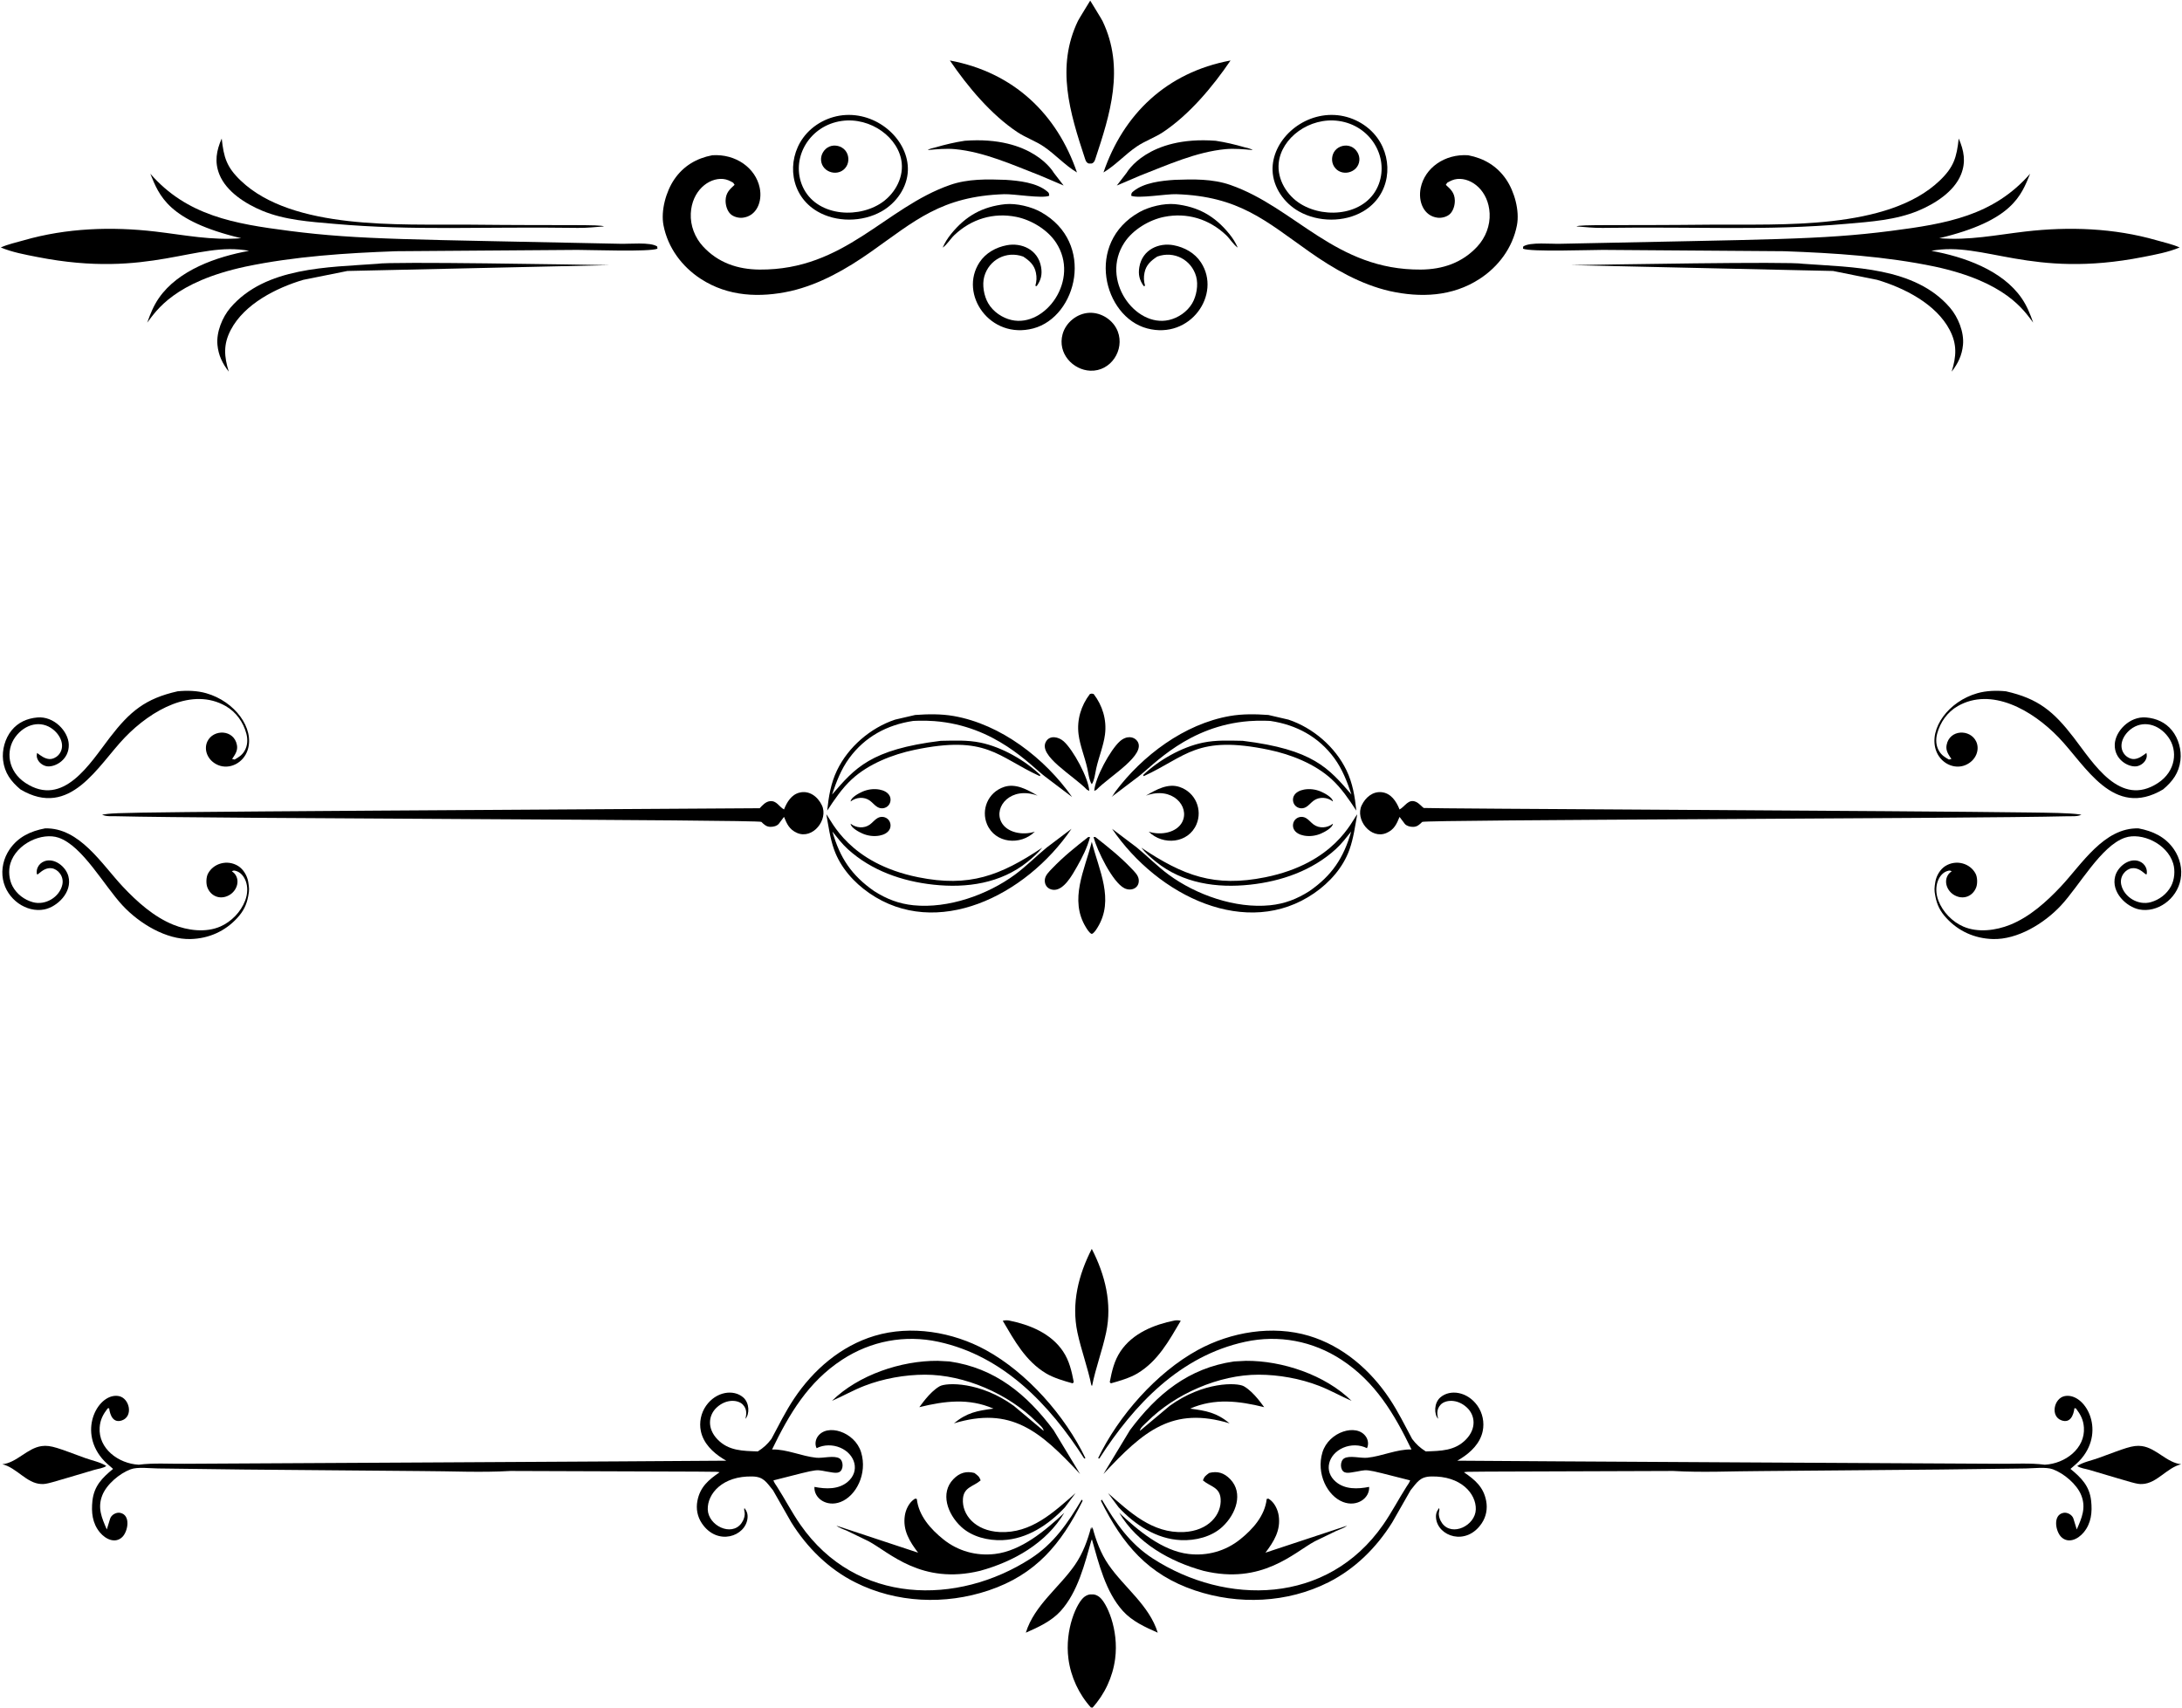 <?xml version='1.0' encoding='utf-8'?>
<svg xmlns="http://www.w3.org/2000/svg" enable-background="new 0 0 5003.569 3917.776" version="1.1" viewBox="0 0 5003.6 3917.8"> <path d="m2012.2 1876.1c-6.441 3.732-11.298 10.25-17.445 14.721-13.278 9.657-31.606 8.012-44.169-1.86 0.525 9.354 19.805 19.365 27.227 22.573 12.18 5.265 25.899 7.109 38.984 4.71 9.597-1.76 19.596-6.372 23.642-15.251 3.141-6.895 1.818-15.592-3.233-21.24-5.616-6.281-15.877-8.942-25.005-3.652z"/> <path d="m2994.9 1876.1c6.441 3.732 11.298 10.25 17.446 14.721 13.278 9.657 31.606 8.012 44.169-1.86-0.525 9.354-19.805 19.365-27.227 22.573-12.18 5.265-25.899 7.109-38.984 4.71-9.597-1.76-19.596-6.372-23.641-15.251-3.142-6.895-1.818-15.592 3.233-21.24 5.616-6.281 15.877-8.942 25.005-3.652z"/> <path d="m2012.2 1850.8c-6.441-3.732-11.298-10.25-17.445-14.721-13.278-9.657-31.606-8.012-44.169 1.86 0.525-9.354 19.805-19.365 27.227-22.573 12.18-5.265 25.899-7.109 38.984-4.71 9.597 1.76 19.596 6.372 23.642 15.251 3.141 6.895 1.818 15.592-3.233 21.24-5.616 6.281-15.877 8.942-25.005 3.652z"/> <path d="m2994.9 1850.8c6.441-3.732 11.298-10.25 17.446-14.721 13.278-9.657 31.606-8.012 44.169 1.86-0.525-9.354-19.805-19.365-27.227-22.573-12.18-5.265-25.899-7.109-38.984-4.71-9.597 1.76-19.596 6.372-23.641 15.251-3.142 6.895-1.818 15.592 3.233 21.24 5.616 6.281 15.877 8.942 25.005 3.652z"/> <path d="m2499.6 1919.7-4.031-0.307c-28.91 22.624-57.469 45.483-82.842 72.124-6.73 7.066-15.674 15.288-16.769 25.486-1.305 12.213 6.225 22.122 18.863 23.508 24.402 2.678 44.574-34.998 54.604-52.509 12.207-21.312 23.829-44.456 30.176-68.303z"/> <path d="m2507.6 1919.7 4.031-0.307c28.91 22.624 57.469 45.483 82.842 72.124 6.729 7.065 15.671 15.285 16.768 25.48 2.099 19.505-17.057 27.729-32.818 19.899-27.325-13.57-62.877-87.338-70.824-117.2z"/> <path d="m2492.6 1811 5.22 2.713c-1.629-29.3-36.723-94.113-58.709-113.72-11.305-10.076-31.843-15.12-40.772 1.058-17.836 32.315 62.737 77.302 94.262 109.95z"/> <path d="m2514.5 1811-5.22 2.713c1.629-29.3 36.723-94.113 58.71-113.72 15.487-13.804 32.363-11.143 39.898-0.585 22.224 31.143-63.775 80.926-93.388 111.59z"/> <path d="m2379.4 1824.6c-23.929-14.128-50.722-28.824-77.174-19.917-37.075 12.484-52.759 52.649-38.84 85.515 18.63 43.988 76.61 49.494 109.57 17.018-28.195 9.22-64.503 2.097-76.889-22.289-17.962-35.365 22.51-82.642 83.33-60.327z"/> <path d="m2627.7 1824.6c23.93-14.128 50.723-28.824 77.175-19.917 37.075 12.484 52.759 52.649 38.84 85.515-18.63 43.988-76.61 49.494-109.57 17.018 28.195 9.22 64.503 2.097 76.889-22.289 17.962-35.365-22.51-82.642-83.331-60.327z"/> <path d="m2503.6 1590.6-4.259 0.868c-20.345 26.435-30.294 59.192-26.06 92.639 3.251 25.673 14.338 52.213 20.027 77.745 1.93 8.675 4.524 29.068 10.291 36.567 5.768-7.499 8.362-27.891 10.291-36.567 5.69-25.532 16.776-52.072 20.027-77.745 4.234-33.447-5.715-66.204-26.06-92.639l-4.259-0.868z"/> <path d="m2503.6 1930.4c-16.147 64.658-52.466 132.58-13.359 196.28 2.865 4.664 8.005 13.087 13.052 14.958 0.102-0.09 0.205-0.18 0.307-0.272 0.102 0.091 0.205 0.182 0.307 0.272 5.046-1.871 10.187-10.295 13.052-14.958 39.107-63.704 2.788-131.62-13.359-196.28z"/> <path d="m2457.1 1900.6-56.646 42.803c-24.792 20.262-47.037 43.186-72.898 62.23-63.195 46.534-153.35 78.327-232.69 70.34-33.577-3.381-61.768-14.298-90.204-32.403-51.87-35.943-78.645-76.264-95.847-136.63 11.152 13.875 22.198 28.44 35.401 40.43 54.236 49.237 124.48 73.613 196.35 81.39 76.275 8.251 154.1-2.908 215.6-52.289 11.809-9.479 24.449-20.692 33.823-32.562-96.349 64.25-167.18 91.415-284.22 67.83-159.4-32.121-198.73-129.75-210.85-144.36 4.833 27.107 8.543 55.11 17.852 81.12 14.652 40.946 45.162 75.123 80.599 99.633 153.75 106.34 358.11 7.627 463.73-147.53z"/> <path d="m2550.1 1900.6 56.646 42.803c24.792 20.262 47.037 43.186 72.898 62.23 63.195 46.534 153.35 78.327 232.69 70.34 33.577-3.381 61.768-14.298 90.205-32.403 51.87-35.943 78.645-76.264 95.847-136.63-11.152 13.875-22.198 28.44-35.401 40.43-54.236 49.237-124.48 73.613-196.35 81.39-76.275 8.251-154.1-2.908-215.6-52.289-11.809-9.479-24.449-20.692-33.823-32.562 96.349 64.25 167.18 91.415 284.22 67.83 159.4-32.121 198.73-129.75 210.85-144.36-4.833 27.107-8.543 55.11-17.852 81.12-14.652 40.946-45.162 75.123-80.599 99.633-153.75 106.34-358.11 7.627-463.73-147.53z"/> <path d="m46.9 1810.3c114.45 68.09 177.35-54.712 239.43-119.15 61.202-63.508 154.55-115.87 231.34-71.926 23.849 13.647 40.191 36.842 47.25 63.141 3.652 13.604 2.883 28.155-4.595 40.314-5.79 9.407-13.033 13.893-22.342 19.12l-5.715-1.235c6.723-10.14 13.445-19.063 11.072-31.923-6.698-36.303-54.21-37.116-67.862-8.229-8.809 18.641 0.245 43.763 24.575 54.056 26.027 11.002 58.049-4.371 67.905-34.628 16.083-49.41-29.04-111.32-95.081-130.12-20.88-5.946-44.075-6.6-65.64-4.393-74.227 16.661-109.47 46.288-155.45 106.11-45.44 59.113-106.37 161.2-193.34 104.05-40.719-26.75-46.128-74.246-23.314-105.35 22.276-30.377 59.197-39.236 86.701-17.253 19.022 15.195 28.472 40.888 11.95 58.871-4.793 5.213-13.243 9.316-20.442 8.912-10.714-0.6-20.005-7.803-28.262-13.994-1.424 6.415-1.196 10.61 2.168 16.602 4.174 7.431 13.014 13.247 21.322 14.121 18.529 1.945 50.379-15.663 49.157-50.216-1.073-30.321-34.074-65.254-72.048-61.884-23.347 2.07-44.162 11.202-59.087 29.611-15.042 18.549-22.341 45.024-19.473 68.664 3.531 29.112 17.882 48.15 39.787 66.728z"/> <path d="m4960.2 1810.3c-114.45 68.09-177.35-54.712-239.43-119.15-61.202-63.508-154.55-115.87-231.34-71.926-23.849 13.647-40.191 36.842-47.25 63.141-3.652 13.604-2.883 28.155 4.595 40.314 5.79 9.407 13.033 13.893 22.342 19.12l5.715-1.235c-6.723-10.14-13.445-19.063-11.072-31.923 6.698-36.303 54.21-37.116 67.862-8.229 8.809 18.641-0.245 43.763-24.575 54.056-26.027 11.002-58.049-4.371-67.906-34.628-16.083-49.41 29.04-111.32 95.082-130.12 20.879-5.946 44.075-6.6 65.64-4.393 74.227 16.661 109.47 46.288 155.46 106.11 45.44 59.113 106.37 161.2 193.34 104.05 40.719-26.75 46.128-74.246 23.314-105.35-22.276-30.377-59.197-39.236-86.701-17.253-19.022 15.195-28.472 40.888-11.95 58.871 4.793 5.213 13.243 9.316 20.442 8.912 10.714-0.6 20.005-7.803 28.263-13.994 1.424 6.415 1.196 10.61-2.168 16.602-4.174 7.431-13.014 13.247-21.322 14.121-18.529 1.945-50.379-15.663-49.157-50.216 1.073-30.321 34.074-65.254 72.048-61.884 23.347 2.07 44.163 11.202 59.087 29.611 15.042 18.549 22.341 45.024 19.473 68.664-3.53 29.112-17.881 48.15-39.787 66.728z"/> <path d="m569.08 2021.6c-2.377-13.557-11.039-28.288-22.967-35.704-24.548-15.263-56.662-6.388-69.246 17.682-4.216 8.063-4.595 22.621-1.445 31.088 7.611 20.421 29.053 29.471 49.388 18.535 17.808-9.57 25.837-32.113 14.605-47.907-2.153-3.027-4.841-5.112-7.752-7.359 4.32-2.146 5.689-1.824 10.425-0.361 18.272 5.649 32.814 34.452 19.998 67.938-9.901 25.876-31.648 48.247-57.01 59.286-33.284 14.493-74.751 9.103-107.59-4.183-44.754-18.109-82.998-52.498-115.77-87.293-48.113-51.075-99.185-135.94-178.46-133.66-33.001 6.192-61.765 19.594-81.243 48.092-13.669 19.998-19.698 45.071-15.177 68.996 8.683 45.961 53.988 76.945 94.957 68.754 28.85-5.764 64.802-38.902 55.031-76.091-5.848-22.231-32.109-42.719-54.688-34.502-7.207 2.627-12.911 7.763-15.957 14.814-2.177 5.039-2.268 9.631-1.739 14.988 3.533 0.275 1.829 0.733 4.799-1.774 8.407-7.098 17.676-13.452 29.355-11.838 14.352 1.99 28.639 18.446 24.322 37.753-6.336 28.297-38.644 48.161-67.793 40-19.528-5.466-36.535-18.438-46.213-36.261-8.219-15.139-10.093-36.174-5.082-52.607 13.957-45.769 72.773-71.968 110.64-58.939 54.964 18.908 104.03 109.81 146.96 155.77 38.387 41.1 99.713 78.312 155.94 76.611 41.495-1.253 78.497-17.636 106.53-48.138 14.121-15.367 21.552-29.94 25.341-50.44 2.849-14.349 2.221-18.3-0.152-33.245z"/> <path d="m4438.1 2021.6c2.377-13.557 11.04-28.288 22.967-35.704 24.548-15.263 56.662-6.388 69.246 17.682 4.216 8.063 4.595 22.621 1.445 31.088-7.611 20.421-29.053 29.471-49.389 18.535-17.809-9.57-25.837-32.113-14.605-47.907 2.153-3.027 4.841-5.112 7.752-7.359-4.32-2.146-5.689-1.824-10.425-0.361-18.272 5.649-32.814 34.452-19.998 67.938 9.901 25.876 31.648 48.247 57.01 59.286 33.285 14.493 74.751 9.103 107.59-4.183 44.754-18.109 82.998-52.498 115.77-87.293 48.113-51.075 99.185-135.94 178.46-133.66 33.002 6.192 61.765 19.594 81.243 48.092 13.669 19.998 19.698 45.071 15.177 68.996-8.683 45.961-53.988 76.945-94.957 68.754-28.851-5.764-64.802-38.902-55.031-76.091 5.848-22.231 32.109-42.719 54.688-34.502 7.207 2.627 12.911 7.763 15.957 14.814 2.177 5.039 2.269 9.631 1.739 14.988-3.533 0.275-1.829 0.733-4.799-1.774-8.407-7.098-17.676-13.452-29.355-11.838-14.352 1.99-28.639 18.446-24.322 37.753 6.336 28.297 38.644 48.161 67.794 40 19.528-5.466 36.535-18.438 46.213-36.261 8.219-15.139 10.093-36.174 5.082-52.607-13.957-45.769-72.773-71.968-110.64-58.939-54.964 18.908-104.03 109.81-146.96 155.77-38.387 41.1-99.713 78.312-155.94 76.611-41.495-1.253-78.497-17.636-106.53-48.138-14.121-15.367-21.551-29.94-25.341-50.44-2.849-14.349-2.221-18.3 0.152-33.245z"/> <path d="m2248.3 1703c-30.493-6.279-59.492-4.624-90.879-4.153-161.97 19.848-197.01 62.838-249.4 123.23 9.934-29.466 20.768-57.997 39.256-83.294 36.026-49.287 87.019-76.514 146.35-85.465 0.485-0.073 23.377-1.604 48.844 0.338 139.93 10.667 219.87 101.33 254.29 127.39 6.695 5.07 55.157 41.766 61.691 46.714-62.212-88.68-163.2-166.79-271.42-185.73-29.163-5.108-59.073-4.562-88.514-2.424l-46.043 10.678c-56.53 18.929-107.27 62.595-133.15 116.4-14.063 29.238-19.211 60.24-22.444 92.26 16.722-25.428 33.772-50.927 56.252-71.709 38.107-35.235 93.286-57.075 143.87-67.649 166.13-34.72 189.36 15.328 287.36 60.308 0 0 1.355-2.467 1.355-2.467-34.269-33.098-87.372-64.118-137.42-74.423z"/> <path d="m2758.8 1703c30.493-6.279 59.492-4.624 90.879-4.153 161.97 19.848 197.01 62.838 249.4 123.23-9.934-29.466-20.767-57.997-39.256-83.294-36.026-49.287-87.019-76.514-146.35-85.465-0.485-0.073-23.377-1.604-48.844 0.338-139.8 10.657-219.53 101.06-254.29 127.39-6.695 5.07-55.157 41.766-61.691 46.714 3.356-2.541 6.099-8.523 8.655-11.936 62.302-83.166 158.22-155.5 262.76-173.8 29.163-5.108 59.073-4.562 88.514-2.424l46.043 10.678c56.53 18.929 107.27 62.595 133.15 116.4 14.063 29.238 19.21 60.24 22.444 92.26-16.722-25.428-33.772-50.927-56.252-71.709-38.107-35.235-93.286-57.075-143.87-67.649-166.13-34.72-189.36 15.328-287.36 60.308 0 0-1.355-2.467-1.355-2.467 34.269-33.098 87.372-64.118 137.42-74.423z"/> <path d="m1833.5 1817.6c-18.826 4.61-29.001 21.871-35.652 38.648-11.844-6.421-16.786-20.783-32.474-18.939-9.667 1.137-16.997 9.383-23.279 16.128-1533.9 9.425-1466.3 9.247-1508 14.692 9.414 4.862 22.472 3.385 32.909 3.685 220.55 5.524 1473.6 7.741 1478.9 12.968 6.21 6.083 11.469 11.209 20.742 11.35 6.553 0.101 14.276-1.658 18.94-6.593l12.253-16.259c6.69 16.447 12.423 29.109 29.766 36.745 36.122 15.894 72.75-30.662 57.043-63.394-9.685-20.19-29.02-34.461-51.193-29.032z"/> <path d="m3167.5 1816.6c22.047 1.895 34.444 20.98 41.869 39.707 12.775-6.926 20.199-25.258 37.753-17.394 7.675 3.438 14.324 12.273 17.931 13.958 3.4 1.588 1113.9 6.517 1390.8 10.362 43.756 0.608 88.022 0.93 113.12 4.392 0.847 0.117 3.414 0.934 4.134 0.563-9.414 4.862-22.472 3.385-32.909 3.685-220.55 5.524-1473.6 7.741-1478.9 12.968-6.21 6.083-11.469 11.209-20.742 11.35-6.553 0.101-14.276-1.658-18.94-6.593l-12.253-16.259c-6.69 16.447-12.423 29.109-29.766 36.745-36.122 15.894-72.75-30.662-57.043-63.394 8.607-17.942 24.94-31.813 44.977-30.091z"/> <path d="m2189.7 342c67.151 6.308 133.28 36.358 195.63 60.587l53.677 22.857-22.75-29.518s-47.557-84.874-203.98-73.109c-22.79 3.429-44.294 8.576-66.418 14.962-4.314 1.246-15.181 3.183-18.242 6.259 20.053-1.785 41.973-3.923 62.075-2.038z"/> <path d="m2810.3 342c-67.151 6.308-133.28 36.358-195.63 60.587l-53.677 22.857 22.75-29.518s47.557-84.874 203.98-73.109c22.79 3.429 44.294 8.576 66.418 14.962 4.314 1.246 15.181 3.183 18.242 6.259-20.053-1.785-41.974-3.923-62.075-2.038z"/> <path d="m601.1 483.18c51.807 21.574 109.47 25.248 164.75 30.106 185.37 16.29 336.02 6.081 559.12 9.321 20.275 0.294 39.85-1.914 60.099-3.367-8.844-4.915-84.811-1.729-313-4.069-153.97-1.272-400.74 12.876-519.87-100.82-32.746-31.255-39.076-53.472-43.781-96.677-12.109 27.622-16.948 53.413-5.333 82.34 15.914 39.627 60.178 67.412 98.004 83.165z"/> <path d="m4398.9 483.18c-51.807 21.574-109.47 25.248-164.75 30.106-185.37 16.29-336.02 6.081-559.12 9.321-20.275 0.294-39.85-1.914-60.099-3.367 8.844-4.915 84.811-1.729 313-4.069 153.97-1.272 400.74 12.876 519.87-100.82 32.746-31.255 39.076-53.472 43.78-96.677 12.109 27.622 16.948 53.413 5.333 82.34-15.914 39.627-60.178 67.412-98.004 83.165z"/> <path d="m865.12 604.95c-112.79 8.253-256.39 7.055-336.67 100.66-18.703 21.805-32.586 56.031-29.827 85.129 2.287 24.137 11.358 42.606 26.004 61.573-10.8-34.918-12.838-62.573 4.586-95.81 31.21-59.546 104.16-96.272 166.13-114.75l101.28-20.358 601.01-13.4c-75.518-1.066-502.26-8.785-532.51-3.049z"/> <path d="m4134.9 604.95c112.79 8.253 256.39 7.055 336.67 100.66 18.703 21.805 32.586 56.031 29.827 85.129-2.287 24.137-11.358 42.606-26.003 61.573 10.8-34.918 12.838-62.573-4.585-95.81-31.21-59.546-104.16-96.272-166.13-114.75l-101.28-20.358-601.01-13.4c75.518-1.066 502.26-8.785 532.51-3.049z"/> <path d="m2500.2 850.1c-39.496-1.585-75.655-39.377-63.554-83.73 7.347-26.93 33.223-47.689 61.106-49.023 27.882-1.334 55.622 16.861 65.506 42.966 16.032 42.34-15.88 91.68-63.058 89.787z"/> <path d="m2333 302.98c19.164 12.738 41.549 20.284 60.394 33.085 26.766 18.183 48.202 42.62 76.211 59.445-45.442-133.07-144.3-229.46-291.42-256.8 40.602 59.728 94.264 124.02 154.81 164.27z"/> <path d="m2667 302.98c-19.164 12.738-41.549 20.284-60.394 33.085-26.766 18.183-48.203 42.62-76.211 59.445 45.442-133.07 144.3-229.46 291.42-256.8-40.601 59.728-94.263 124.02-154.81 164.27z"/> <path d="m2386.9 486.27c-22.199-12.396-55.916-20.455-81.526-18.1-52.472 5.623-90.682 26.784-124.26 68.185-8.067 9.937-14.296 19.819-19.447 31.523 9.87-6.657 17.818-20.284 26.751-28.741 38.987-36.93 89.522-52.383 142.16-41.769 34.282 6.91 71.573 29.343 90.968 58.839 56.042 85.211-24.466 195.3-101.95 177.68-21.552-4.902-42.062-19.045-53.361-38.12-10.038-16.955-14.542-42.747-9.138-61.833 10.752-37.955 50.212-59.625 89.235-45.554 14.758 9.665 25.629 19.392 29.18 37.105 2.149 10.718 1.633 19.443-1.302 29.916l3.038 0.777c10.016-14.024 12.972-26.892 10.082-43.766-6.96-40.565-45.3-56.351-78.539-50.044-24.992 4.742-48.608 17.747-62.767 39.426-47.661 72.977 24.256 177.57 123.42 151.35 100.05-26.46 143.49-196.47 17.458-266.88z"/> <path d="m2613.1 486.27c22.199-12.396 55.916-20.455 81.526-18.1 52.472 5.623 90.682 26.784 124.26 68.185 8.067 9.937 14.296 19.819 19.447 31.523-9.87-6.657-17.818-20.284-26.751-28.741-38.987-36.93-89.521-52.383-142.16-41.769-34.282 6.91-71.573 29.343-90.968 58.839-56.042 85.211 24.466 195.3 101.95 177.68 21.552-4.902 42.062-19.045 53.361-38.12 10.038-16.955 14.542-42.747 9.138-61.833-10.752-37.955-50.212-59.625-89.235-45.554-14.758 9.665-25.629 19.392-29.18 37.105-2.149 10.718-1.633 19.443 1.302 29.916l-3.039 0.777c-10.015-14.024-12.972-26.892-10.082-43.766 6.96-40.565 45.3-56.351 78.539-50.044 24.992 4.742 48.608 17.747 62.767 39.426 47.662 72.977-24.256 177.57-123.42 151.35-100.05-26.46-143.49-196.47-17.458-266.88z"/> <path d="m2500 1.397c-0.028 0.123-26.013 42.175-28.157 46.64-50.661 105.48-18.754 210.1 16.24 315.91 0.898 2.715 1.842 5.537 3.684 7.737 2.509 2.998 5.333 3.818 8.234 3.204 2.9 0.614 5.725-0.206 8.234-3.204 1.844-2.203 2.789-5.032 3.684-7.737 33.226-100.46 68.068-207.99 16.24-315.91-2.144-4.465-28.129-46.517-28.158-46.64z"/> <path d="m1874.2 484.76c43.258 25.366 102.92 25.005 147.26 0.04 33.941-19.109 59.217-55.112 60.402-94.046 2.05-67.378-65.177-130.78-141.9-127.08-38.426 1.854-75.885 21.393-98.426 52.568-38.097 52.691-29.899 131.83 32.669 168.52zm55.674-207.36c67.084-9.584 132.16 38.854 137.91 96.603 3.712 37.251-18.571 74.235-50.507 93.767-58.638 35.861-153.03 24.796-179.21-46.074-23.057-62.406 19.351-133.94 91.811-144.3z"/> <path d="m3125.8 484.76c-43.258 25.366-102.92 25.005-147.26 0.04-33.941-19.109-59.217-55.112-60.402-94.046-2.05-67.378 65.177-130.78 141.9-127.08 38.426 1.854 75.885 21.393 98.426 52.568 38.097 52.691 29.899 131.83-32.668 168.52zm-55.674-207.36c-67.084-9.584-132.16 38.854-137.91 96.603-3.712 37.251 18.571 74.235 50.507 93.767 58.638 35.861 153.03 24.796 179.21-46.074 23.057-62.406-19.351-133.94-91.81-144.3z"/> <path d="m1882.8 367.6c-1.035-13.135 7.146-26.487 19.319-31.53 12.173-5.043 27.399-1.389 35.957 8.63 8.558 10.019 9.787 25.629 2.904 36.864-15.496 25.291-55.849 15.628-58.18-13.963z"/> <path d="m3117.2 367.6c1.034-13.135-7.146-26.487-19.319-31.53s-27.399-1.389-35.957 8.63c-8.558 10.019-9.787 25.629-2.904 36.864 15.496 25.291 55.849 15.628 58.18-13.963z"/> <path d="m2302.8 445.3c22.381-0.744 86.873 10.48 103.2 3.633-0.662-6.08-0.164-6.266-4.886-10.164-24.256-20.034-64.667-24.367-94.892-26.346-42.416-1.603-86.847-2.473-127.48 11.671-149.69 52.1-241.31 195.55-436.95 194.09-50.01-0.376-95.022-15.482-129.63-53.038-18.755-20.35-29.436-47.849-28.082-75.619 2.528-51.96 40.928-82.087 73.998-79.108 8.799 0.796 15.702 4.277 23.207 8.569l3.254 4.835c-12.094 10.985-20.086 18.819-20.637 35.51-0.35 10.573 3.347 23.943 11.194 31.437 6.854 6.549 18.874 9.591 28.083 8.516 31.892-3.727 45.517-36.933 38.909-68.721-9.382-45.1-54.538-78.085-108.74-74.537-36.324 6.944-66.258 24.639-87.26 55.529-18.889 27.789-31.11 71.707-24.59 105.2 10 51.345 42.185 94.672 85.709 122.92 62.551 40.597 135.2 43.457 205.96 27.808 66.614-15.315 128.37-50.778 184.24-90.15 100.42-70.768 161.1-127.25 305.4-132.03z"/> <path d="m2697.2 445.3c-22.381-0.744-86.873 10.48-103.2 3.633 0.662-6.08 0.163-6.266 4.886-10.164 24.256-20.034 64.667-24.367 94.892-26.346 42.416-1.603 86.847-2.473 127.48 11.671 149.69 52.1 241.31 195.55 436.95 194.09 50.01-0.376 95.022-15.482 129.63-53.038 18.755-20.35 29.436-47.849 28.082-75.619-2.528-51.96-40.928-82.087-73.998-79.108-8.8 0.796-15.702 4.277-23.207 8.569l-3.254 4.835c12.094 10.985 20.086 18.819 20.637 35.51 0.35 10.573-3.347 23.943-11.194 31.437-6.854 6.549-18.874 9.591-28.083 8.516-31.892-3.727-45.517-36.933-38.909-68.721 9.382-45.1 54.538-78.085 108.74-74.537 36.324 6.944 66.258 24.639 87.26 55.529 18.889 27.789 31.11 71.707 24.59 105.2-10 51.345-42.185 94.672-85.71 122.92-62.55 40.597-135.2 43.457-205.96 27.808-66.614-15.315-128.37-50.778-184.24-90.15-100.42-70.768-161.1-127.25-305.4-132.03z"/> <path d="m1421.2 559.02c-476.39-10.358-594.98-8.57-757.58-29.522-127.08-16.378-234.85-34.811-318.97-131.14 20.575 50.233 40.375 107.8 208.42 147.91-68.635 5.522-129.41-7.383-196.85-15.267-100.29-11.734-204.11-8.059-301.46 19.99-17.308 4.987-36.577 9.104-52.978 16.483 26.231 11.09 56.039 16.42 83.921 21.909 258.36 50.86 364.58-36.941 485.43-14.177-74.05 13.448-162.34 43.881-206.98 108.57-11.942 17.301-19.659 36.361-26.524 56.109 21.435-28.374 62.448-93.342 225.34-128.47 112.58-23.568 230.77-31.21 345.59-35.316l415.65-3.042c28.726-0.041 165.13 4.987 183.34-2.752l-0.457-5.006c-15.464-10.867-65.054-5.404-85.903-6.278z"/> <path d="m3578.8 559.02c476.39-10.358 594.98-8.57 757.58-29.522 127.08-16.378 234.85-34.811 318.97-131.14-20.575 50.233-40.376 107.8-208.42 147.91 68.635 5.522 129.41-7.383 196.85-15.267 100.29-11.734 204.11-8.059 301.46 19.99 17.308 4.987 36.577 9.104 52.978 16.483-26.231 11.09-56.039 16.42-83.921 21.909-258.36 50.86-364.58-36.941-485.43-14.177 74.05 13.448 162.34 43.881 206.98 108.57 11.942 17.301 19.659 36.361 26.524 56.109-21.435-28.374-62.448-93.342-225.34-128.47-112.58-23.568-230.77-31.21-345.59-35.316l-415.65-3.042c-28.726-0.041-165.13 4.987-183.34-2.752l0.457-5.006c15.464-10.867 65.054-5.404 85.903-6.278z"/> <path d="m3080.3 3319.9c17.146-7.383 37.597-7.329 54.324 1.105 4.153-8.208 2.886-18.588-2.238-26.227-21.166-31.552-85.466-11.597-99.829 35.703-14.934 49.18 11.581 100.29 47.254 113.94 31.591 12.093 61.2-8.272 59.817-34.653-26.569 5.185-55.26 6.083-76.169-11.489-28.99-24.364-17.698-63.509 16.841-78.382z"/> <path d="m1926.9 3319.9c-17.146-7.383-37.597-7.329-54.324 1.105-4.153-8.208-2.886-18.588 2.238-26.227 21.165-31.552 85.466-11.597 99.829 35.703 14.934 49.18-11.581 100.29-47.254 113.94-31.591 12.093-61.2-8.272-59.817-34.653 26.569 5.185 55.26 6.083 76.17-11.489 28.99-24.364 17.698-63.509-16.841-78.382z"/> <path d="m2714.8 3513.3c-72.298 3.478-123.48-45.212-173.93-89.238l24.375 32.658c37.353 39.852 86.539 72.684 142.85 75.134 33.309 1.444 70.424-7.564 95.283-30.828 31.635-29.602 47.894-77.371 17.915-108.7-14.661-15.324-30.008-19.179-48.456-14.52-7.723 5.905-10.993 7.591-14.396 17.015 16.524 14.437 38.718 15.08 40.627 42.449 2.522 36.167-27.915 73.313-84.266 76.026z"/> <path d="m2292.4 3513.3c72.298 3.478 123.48-45.212 173.93-89.238l-24.375 32.658c-37.353 39.852-86.539 72.684-142.85 75.134-33.309 1.444-70.424-7.564-95.283-30.828-31.635-29.602-47.894-77.371-17.915-108.7 14.661-15.324 30.008-19.179 48.456-14.52 7.723 5.905 10.993 7.591 14.396 17.015-16.524 14.437-38.718 15.08-40.627 42.449-2.522 36.167 27.915 73.313 84.266 76.026z"/> <path d="m2608.3 3149.5c47.216-28.398 72.234-74.767 99.332-120.66-5.368-1.232-8.634-1.459-14.082-0.684-47.156 9.47-96.375 29.233-124.21 70.93-14.411 21.589-19.658 45.193-24.534 70.329l2.533 2.88c19.107-5.229 43.971-12.583 60.958-22.799z"/> <path d="m2398.8 3149.5c-47.216-28.398-72.234-74.767-99.332-120.66 5.368-1.232 8.634-1.459 14.082-0.684 47.156 9.47 96.375 29.233 124.21 70.93 14.411 21.589 19.658 45.193 24.534 70.329l-2.533 2.88c-19.107-5.229-43.971-12.583-60.958-22.799z"/> <path d="m4911.6 3316.2c-21.579-2.956-39.39 5.396-99.622 27.331-15.182 5.529-35.272 9.474-48.639 18.24 6.714 5.105 19.242 6.5 27.436 8.919 104.92 30.974 108.5 33.08 121.96 32.47 33.688-1.526 56.208-37.628 89.042-45.317-33.259-3.455-57.048-37.105-90.177-41.643z"/> <path d="m95.528 3316.2c21.579-2.956 39.39 5.396 99.622 27.331 15.182 5.529 35.273 9.474 48.639 18.24-6.713 5.105-19.242 6.5-27.436 8.919-104.92 30.974-108.5 33.08-121.96 32.47-33.688-1.526-56.208-37.628-89.043-45.317 33.259-3.455 57.048-37.105 90.177-41.643z"/> <path d="m2503.6 3533.1c0.121-0.96 0.234-1.918 0.34-2.877 15.779 55.514 31.399 120.41 71.145 164.3 21.136 23.332 51.393 37.183 79.765 49.575-19.567-63.09-76.895-103.47-112.99-156-17.741-25.82-28.923-56.062-36.775-86.259-0.49 1.887-0.984 3.773-1.486 5.657-0.501-1.884-0.996-3.77-1.486-5.657-7.852 30.197-19.034 60.44-36.775 86.259-36.094 52.527-93.422 92.909-112.99 156 28.371-12.392 58.629-26.243 79.765-49.575 39.746-43.886 55.366-108.79 71.145-164.3 0.106 0.958 0.219 1.917 0.34 2.877z"/> <path d="m2503.6 3175.7c0.208 0.954 0.413 1.911 0.616 2.873 8.226-41.833 23.498-81.428 32.314-122.99 14.134-66.643-2.404-132.26-32.93-191.62-30.526 59.358-47.065 124.98-32.93 191.62 8.816 41.56 24.088 81.156 32.314 122.99 0.203-0.962 0.408-1.919 0.616-2.873z"/> <path d="m2503.6 3914.9c0.451 0.499 0.905 0.995 1.362 1.49 28.267-31.034 46.748-70.854 52.203-112.48 8.803-67.173-19.422-129.8-37.035-142.34-4.928-3.509-10.543-5.88-16.529-5.192-5.985-0.689-11.6 1.682-16.529 5.192-17.655 12.568-45.842 75.141-37.035 142.34 5.455 41.622 23.936 81.442 52.203 112.48 0.456-0.494 0.91-0.991 1.362-1.49z"/> <path d="m2759.5 3602.2c134.7 32.798 207.72-42.012 255.74-67.762l48.732-23.604c7.961-3.568 18.225-6.725 25.052-12.101l-187.22 61.902c19.393-25.574 35.467-51.295 30.424-84.958-2.019-13.469-9.027-28.477-20.175-36.718l-3.55-2.332-3.769 0.767c-4.181 38.578-31.77 69.373-61.006 92.792-33.44 26.791-75.111 38.374-117.75 33.463-60.738-7.001-116.62-54.38-159.42-94.462 41.308 69.781 116.51 111.98 192.94 133.01z"/> <path d="m2247.6 3602.2c-134.7 32.798-207.72-42.012-255.74-67.762l-48.732-23.604c-7.961-3.568-18.225-6.725-25.052-12.101l187.22 61.902c-19.393-25.574-35.467-51.295-30.424-84.958 2.019-13.469 9.027-28.477 20.175-36.718l3.55-2.332 3.769 0.767c4.181 38.578 31.77 69.373 61.006 92.792 33.44 26.791 75.111 38.374 117.75 33.463 60.738-7.001 116.62-54.38 159.42-94.462-41.308 69.781-116.51 111.98-192.94 133.01z"/> <path d="m2829.9 3122.1c-104.23 14.974-177.17 74.956-238.75 157.51l-60.829 100.62c92.366-99.231 158.48-155.72 289.35-116.16-29.834-24.651-53.529-28.938-90.641-33.758 56.017-24.579 112.24-17.661 169.94-3.327-0.896-0.222-22.403-34.333-46.778-48.054-15.179-8.545-92.349-11.164-170 45.053l-68.265 57.31c0-6.687 11.409-15.594 16.335-20.523 63.97-64.054 164.76-108.48 255.99-108.31 46.252 0.084 95.449 8.88 138.68 25.616 25.661 9.931 49.254 23.51 74.378 34.389-60.727-59.71-159.01-92.387-242.36-91.782l-27.044 1.418z"/> <path d="m2177.2 3122.1c104.23 14.974 177.17 74.956 238.75 157.51l60.829 100.62c-92.366-99.231-158.48-155.72-289.35-116.16 29.834-24.651 53.529-28.938 90.641-33.758-56.017-24.579-112.24-17.661-169.94-3.327 0.896-0.222 22.403-34.333 46.778-48.054 15.179-8.545 92.349-11.164 170 45.053l68.265 57.31c0-6.687-11.409-15.594-16.335-20.523-63.97-64.054-164.76-108.48-255.99-108.31-46.252 0.084-95.449 8.88-138.68 25.616-25.661 9.931-49.254 23.51-74.378 34.389 60.727-59.71 159.01-92.387 242.36-91.782l27.044 1.418z"/> <path d="m4747.9 3368.5c8.619-7.413 17.956-15.121 25.29-23.857 55.94-66.917 7.042-151.74-38.408-143.13-24.848 4.675-33.765 46.56-7.288 55.74 20.195 7.002 27.372-12.081 29.44-27.894l3.327 0.344c10.66 13.934 17.163 26.008 18.372 43.784 3.325 48.148-42.808 82.906-89.555 85.431-33.569-4.43-71.561-1.792-105.55-2.174-0.156-7e-4 -1132.1-5.964-1241.7-7.073l7.859-4.725c23.23-14.569 44.521-35.18 50.343-63.074 4.158-19.96-0.227-41.459-11.946-58.126-22.881-32.589-62.807-38.513-85.152-19.23-14.895 12.864-14.596 38.643-5.171 49.174-1.477-7.786-5.265-20.702 5.916-32.545 10.458-11.072 37.676-14.12 59.967 6.521 19.397 17.96 22.194 48.081-1.493 72.866-25.623 26.81-58.209 26.67-92.704 27.895-13.061-8.283-21.843-16.229-31.188-28.56-16.558-30.923-32.405-63.074-51.851-92.262-44.127-66.227-107.52-121.05-184.62-144.2-83.734-25.139-179.3-9.008-255.19 32.511-94.719 51.821-181.98 151.08-228.44 247.89l2.703 1.017c79.598-123.98 185.26-235.45 334.4-267.79 77.05-16.709 155.03-1.932 220.85 41.13 77.798 50.894 121.21 124.24 160.61 205.78-33.58-0.916-67.56 15.54-101.41 18.958-15.165 1.531-40.502-5.877-52.864 1.4-10.072 5.929-10.057 27.389 0.954 31.884 4.713 1.924 10.033 1.243 15.074 0.53 45.824-6.476 15.78-12.095 135.2 18.127-2.057 5.402-4.986 9.636-8.253 14.335-18.418 28.783-34.038 59.143-53.563 87.223-128.68 185.05-360.85 185.36-527.77 77.912-53.465-34.416-85.537-81.643-117.42-135.41l-2.113 2.733c49.39 99.55 107.8 169.37 215.79 205.61 99.596 33.422 211.29 28.923 305.78-18.618 61.366-30.878 110.37-79.678 146.55-137.61l41.92-73.534c15.429-18.859 21.631-30.967 46.955-31.634 68.637-1.817 103.61 39.515 102.67 75.5-1.021 37.091-54.212 63.184-77.205 31.789-4.982-6.801-8.944-17.458-7.179-25.876 0.771-3.686 1.308-5.293 0.253-9.137-5.606 7.564-7.965 13.643-7.058 23.215 3.982 41.92 69.226 64.827 104.72 11.938 10.32-15.405 13.685-33.448 10.169-51.635-6.162-31.808-25.404-47.927-50.891-65.456 13.669-2.098-33.358-0.86 479.65-2.945 66.76 3.962 136.05 0.359 203.12 0.215 512.71-4.388 377.03-3.018 605.23-5.988 17.617-0.091 46.385-4.109 62.64 1.973 25.102 9.386 54.776 34.102 64.871 59.43 11.492 28.938 1.322 51.908-10.283 78.502 0 0-7.56-24.614-7.561-24.617-2.755-8.97-14.001-15.244-22.927-13.512-25.082 4.866-18.162 42.681-4.971 55.485 15.545 15.159 37.502 6.048 51.488-10.8 17.237-20.833 19.771-46.146 16.936-72.295-3.704-33.856-22.38-52.713-47.367-73.138z"/> <path d="m259.28 3368.5c-8.619-7.413-17.956-15.121-25.29-23.857-55.94-66.917-7.041-151.74 38.408-143.13 24.848 4.675 33.765 46.56 7.287 55.74-20.195 7.002-27.372-12.081-29.44-27.894l-3.327 0.344c-10.66 13.934-17.163 26.008-18.372 43.784-3.325 48.148 42.808 82.906 89.555 85.431 33.569-4.43 71.561-1.792 105.55-2.174 0.157-7e-4 1132.1-5.964 1241.7-7.073l-7.859-4.725c-23.23-14.569-44.521-35.18-50.343-63.074-4.158-19.96 0.227-41.459 11.946-58.126 22.881-32.589 62.807-38.513 85.152-19.23 14.895 12.864 14.595 38.643 5.171 49.174 1.477-7.786 5.265-20.702-5.916-32.545-10.458-11.072-37.676-14.12-59.967 6.521-19.397 17.96-22.194 48.081 1.493 72.866 25.623 26.81 58.209 26.67 92.704 27.895 13.061-8.283 21.843-16.229 31.188-28.56 16.558-30.923 32.405-63.074 51.851-92.262 44.127-66.227 107.52-121.05 184.62-144.2 83.734-25.139 179.3-9.008 255.19 32.511 94.719 51.821 181.98 151.08 228.44 247.89l-2.703 1.017c-79.598-123.98-185.26-235.45-334.4-267.79-77.05-16.709-155.03-1.932-220.85 41.13-77.798 50.894-121.21 124.24-160.61 205.78 33.58-0.916 67.56 15.54 101.41 18.958 15.165 1.531 40.502-5.877 52.864 1.4 10.072 5.929 10.056 27.389-0.954 31.884-4.713 1.924-10.033 1.243-15.074 0.53-45.823-6.476-15.78-12.095-135.2 18.127 2.057 5.402 4.987 9.636 8.253 14.335 18.418 28.783 34.038 59.143 53.563 87.223 128.68 185.05 360.85 185.36 527.77 77.912 53.465-34.416 85.537-81.643 117.42-135.41l2.113 2.733c-49.39 99.55-107.8 169.37-215.79 205.61-99.596 33.422-211.29 28.923-305.78-18.618-61.366-30.878-110.37-79.678-146.55-137.61l-41.92-73.534c-15.429-18.859-21.631-30.967-46.955-31.634-68.637-1.817-103.61 39.515-102.67 75.5 1.021 37.091 54.212 63.184 77.205 31.789 4.982-6.801 8.944-17.458 7.179-25.876-0.771-3.686-1.308-5.293-0.253-9.137 5.606 7.564 7.965 13.643 7.058 23.215-3.981 41.92-69.226 64.827-104.72 11.938-10.32-15.405-13.685-33.448-10.169-51.635 6.162-31.808 25.404-47.927 50.891-65.456-13.669-2.098 33.358-0.86-479.65-2.945-66.76 3.962-136.05 0.359-203.12 0.215-512.71-4.388-377.03-3.018-605.23-5.988-17.616-0.091-46.384-4.109-62.639 1.973-25.102 9.386-54.777 34.102-64.87 59.43-11.492 28.938-1.323 51.908 10.282 78.502 0 0 7.559-24.614 7.561-24.617 2.755-8.97 14.001-15.244 22.927-13.512 25.082 4.866 18.162 42.681 4.971 55.485-15.545 15.159-37.503 6.048-51.488-10.8-17.238-20.833-19.771-46.146-16.936-72.295 3.704-33.856 22.38-52.713 47.367-73.138z"/> </svg>
